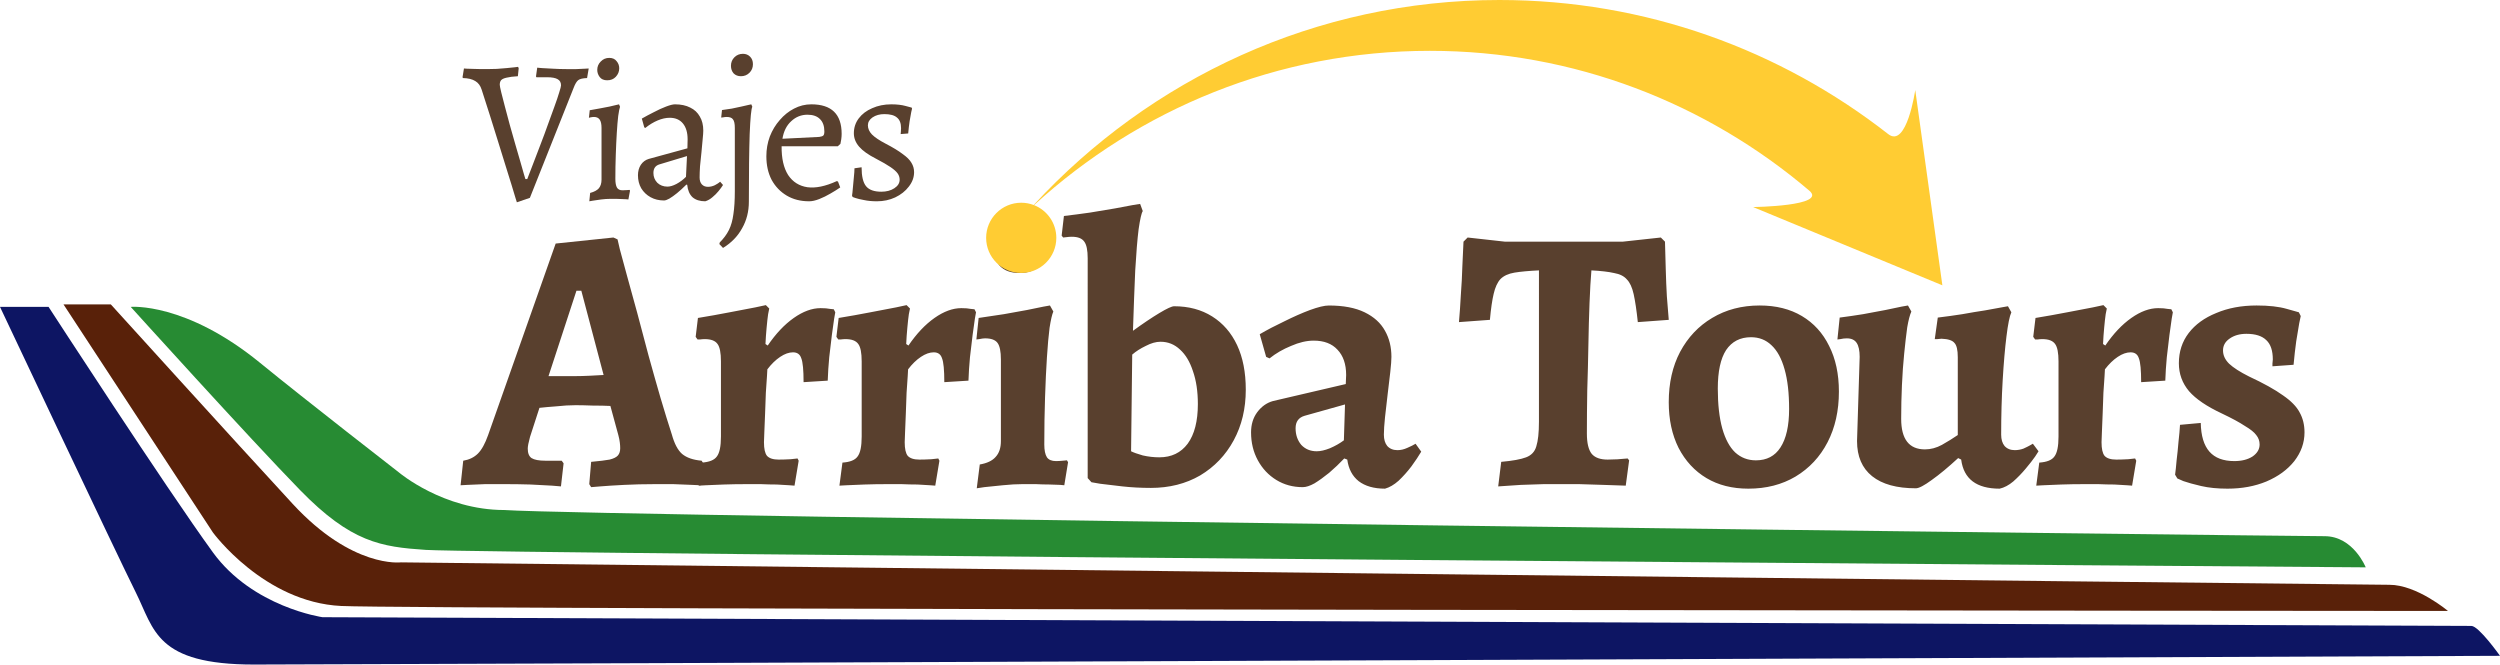 <svg width="850.901" height="226.187" viewBox="0 0 850.901 226.187" version="1.1" xmlns="http://www.w3.org/2000/svg" xmlns:svg="http://www.w3.org/2000/svg">
   <path d="m 805.199,193.102 c 0,0 -641.201,-4.666 -660.27,-5.938 -15.222,-1.016 -25.426,-2.545 -42.8,-20.36 -17.375,-17.815 -57.632,-62.353 -57.632,-62.353 0,0 18.645,-1.696 44.071,19.088 15.145,12.38 47.231,37.278 47.231,37.278 0,0 15.095,12.774 35.827,12.774 31.359,2.121 609.818,8.907 619.588,8.907 9.771,0 13.985,10.604 13.985,10.604 z" style="fill:#278b33;" />
   <path d="M 37.716,103.602 H 21.612 l 50.852,77.623 c 0,0 17.374,23.753 43.648,25.025 26.041,1.262 717.083,1.697 717.083,1.697 0,0 -10.594,-8.907 -19.917,-8.907 -9.323,0 -676.825,-7.635 -676.825,-7.635 0,0 -16.527,2.12 -36.868,-19.936 C 79.245,149.413 37.716,103.602 37.716,103.602 Z" style="fill:#592109;" />
   <path d="m 850.901,223.218 c 0,0 -7.204,-10.18 -9.746,-10.18 -2.543,0 -731.398,-2.969 -731.398,-2.969 0,0 -23.731,-3.393 -37.292,-22.057 C 56.354,165.839 16.527,104.45 16.527,104.45 H 0 c 0,0 39.834,84.41 46.191,97.135 6.356,12.725 6.78,24.601 40.257,24.601 33.478,0 764.452,-2.969 764.452,-2.969 z"
   style="fill:#0d1563;" />
   <path d="m 238.831,157.453 q 3.853,-0.257 5.137,-2.057 1.413,-1.8 1.413,-6.813 V 123.003 q 0,-4.371 -1.156,-5.913 -1.156,-1.671 -4.366,-1.671 -0.771,0 -1.669,0.129 -0.771,0 -0.771,0 l -0.642,-0.9 0.771,-6.427 q 5.522,-0.9 10.788,-1.928 5.265,-1.028 8.733,-1.671 3.596,-0.771 3.596,-0.771 l 1.156,1.157 q 0,0 -0.385,1.928 -0.257,1.8 -0.514,4.628 -0.257,2.699 -0.385,5.527 l 0.771,0.514 q 4.11,-6.042 8.861,-9.384 4.752,-3.342 9.118,-3.342 2.055,0 3.211,0.257 1.284,0.129 1.284,0.129 l 0.514,1.028 q 0,0 -0.385,2.185 -0.257,2.057 -0.771,5.527 -0.385,3.471 -0.899,7.584 -0.385,4.113 -0.514,7.97 l -8.219,0.514 q 0,-6.17 -0.771,-8.098 -0.642,-2.057 -2.825,-2.057 -2.055,0 -4.366,1.543 -2.312,1.543 -4.366,4.242 0,0 -0.128,2.314 -0.128,2.185 -0.385,5.656 -0.128,3.471 -0.257,7.07 -0.128,3.599 -0.257,6.299 -0.128,2.699 -0.128,3.471 0,3.342 1.027,4.628 1.156,1.285 3.981,1.285 1.798,0 4.11,-0.129 2.312,-0.257 2.312,-0.257 l 0.385,0.771 -1.413,8.484 q 0,0 -1.669,-0.129 -1.669,-0.129 -4.366,-0.257 -2.568,0 -5.394,-0.129 -2.825,0 -5.137,0 -3.853,0 -7.577,0.129 -3.724,0.129 -6.164,0.257 -2.312,0.129 -2.312,0.129 z m 47.901,0 q 3.853,-0.257 5.137,-2.057 1.413,-1.8 1.413,-6.813 V 123.003 q 0,-4.371 -1.156,-5.913 -1.156,-1.671 -4.366,-1.671 -0.771,0 -1.669,0.129 -0.771,0 -0.771,0 l -0.642,-0.9 0.771,-6.427 q 5.522,-0.9 10.788,-1.928 5.265,-1.028 8.733,-1.671 3.596,-0.771 3.596,-0.771 l 1.156,1.157 q 0,0 -0.385,1.928 -0.257,1.8 -0.514,4.628 -0.257,2.699 -0.385,5.527 l 0.771,0.514 q 4.11,-6.042 8.861,-9.384 4.752,-3.342 9.118,-3.342 2.055,0 3.211,0.257 1.284,0.129 1.284,0.129 l 0.514,1.028 q 0,0 -0.385,2.185 -0.257,2.057 -0.771,5.527 -0.385,3.471 -0.899,7.584 -0.385,4.113 -0.514,7.97 l -8.219,0.514 q 0,-6.17 -0.771,-8.098 -0.642,-2.057 -2.825,-2.057 -2.055,0 -4.366,1.543 -2.312,1.543 -4.366,4.242 0,0 -0.128,2.314 -0.128,2.185 -0.385,5.656 -0.128,3.471 -0.257,7.07 -0.128,3.599 -0.257,6.299 -0.128,2.699 -0.128,3.471 0,3.342 1.027,4.628 1.156,1.285 3.981,1.285 1.798,0 4.11,-0.129 2.312,-0.257 2.312,-0.257 l 0.385,0.771 -1.413,8.484 q 0,0 -1.669,-0.129 -1.669,-0.129 -4.366,-0.257 -2.568,0 -5.394,-0.129 -2.825,0 -5.137,0 -3.853,0 -7.577,0.129 -3.724,0.129 -6.164,0.257 -2.312,0.129 -2.312,0.129 z m 45.719,8.741 1.027,-8.098 q 3.724,-0.643 5.394,-2.571 1.798,-1.928 1.798,-5.399 v -27.766 q 0,-4.113 -1.156,-5.656 -1.156,-1.543 -4.238,-1.543 -0.771,0 -1.926,0.257 -1.027,0.129 -1.027,0.129 l 0.771,-7.327 q 4.366,-0.643 8.604,-1.285 4.366,-0.771 7.834,-1.414 3.596,-0.771 5.651,-1.157 2.183,-0.386 2.183,-0.386 l 1.156,2.057 q -0.642,1.414 -1.284,5.527 -0.514,3.985 -0.899,10.026 -0.385,5.913 -0.642,13.626 -0.257,7.584 -0.257,16.068 0,2.957 0.899,4.371 0.899,1.285 3.082,1.285 1.027,0 2.312,-0.129 1.413,-0.129 1.413,-0.129 l 0.385,0.643 -1.284,7.841 q 0,0 -1.413,-0.129 -1.413,0 -3.724,-0.129 -2.183,0 -4.623,-0.129 -2.312,0 -4.366,0 -3.082,0 -6.806,0.386 -3.596,0.386 -6.293,0.643 z m 14.512,-73.27 q -4.366,0 -6.678,-2.442 -2.183,-2.571 -2.183,-6.556 0,-4.499 2.825,-7.327 2.825,-2.957 7.32,-2.957 4.238,0 6.421,2.571 2.312,2.571 2.312,6.556 0,4.499 -2.697,7.327 -2.697,2.828 -7.32,2.828 z m 44.69,73.142 q -5.008,0 -9.632,-0.514 -4.623,-0.514 -7.577,-0.9 -2.954,-0.514 -2.954,-0.514 l -1.284,-1.414 V 87.91 q 0,-4.113 -1.156,-5.656 -1.156,-1.671 -4.238,-1.671 -0.899,0 -1.798,0.129 -0.771,0.129 -1.156,0.129 l -0.514,-0.643 0.771,-6.684 q 4.366,-0.514 8.861,-1.157 4.623,-0.771 8.476,-1.414 3.853,-0.771 6.164,-1.157 2.44,-0.386 2.44,-0.386 l 0.899,2.442 q -0.642,0.9 -1.413,6.17 -0.642,5.142 -1.156,14.011 -0.385,8.741 -0.771,20.567 5.137,-3.728 8.99,-6.042 3.853,-2.314 5.008,-2.314 7.449,0 12.971,3.471 5.522,3.471 8.476,9.769 2.954,6.299 2.954,15.168 0,9.641 -4.11,17.225 -4.11,7.584 -11.43,11.955 -7.32,4.242 -16.823,4.242 z m 2.954,-10.412 q 6.164,0 9.632,-4.628 3.467,-4.756 3.467,-13.497 0,-6.427 -1.669,-11.183 -1.541,-4.756 -4.366,-7.327 -2.825,-2.699 -6.678,-2.699 -2.312,0 -5.008,1.414 -2.697,1.285 -4.623,2.957 l -0.385,32.907 q 1.284,0.643 3.981,1.414 2.825,0.643 5.651,0.643 z m 76.797,10.669 q -5.651,0 -8.99,-2.571 -3.211,-2.571 -3.853,-7.327 l -1.027,-0.386 q -2.44,2.571 -5.137,4.885 -2.697,2.185 -5.008,3.599 -2.312,1.285 -3.981,1.285 -5.008,0 -8.99,-2.442 -3.981,-2.442 -6.293,-6.684 -2.312,-4.242 -2.312,-9.512 0,-3.985 2.055,-6.813 2.183,-2.957 5.394,-3.856 l 24.786,-5.785 0.128,-3.085 q 0,-5.527 -2.954,-8.612 -2.825,-3.085 -8.091,-3.085 -3.596,0 -7.705,1.8 -4.11,1.671 -7.32,4.242 l -1.156,-0.514 -2.183,-7.713 q 3.724,-2.185 8.348,-4.371 4.623,-2.314 8.733,-3.856 4.238,-1.543 6.421,-1.543 7.449,0 12.2,2.314 4.752,2.314 6.935,6.299 2.183,3.856 2.183,8.87 0,1.671 -0.385,5.142 -0.385,3.471 -0.899,7.584 -0.514,4.113 -0.899,7.841 -0.385,3.728 -0.385,5.913 0,2.442 1.156,3.856 1.284,1.414 3.467,1.414 1.669,0 3.339,-0.771 1.798,-0.771 2.825,-1.414 l 1.926,2.699 q -1.284,2.185 -3.339,5.013 -2.055,2.699 -4.366,4.885 -2.312,2.057 -4.623,2.699 z m -23.245,-12.726 q 1.926,0 4.495,-1.028 2.697,-1.157 4.752,-2.699 l 0.385,-12.212 -13.741,3.856 q -3.082,0.9 -3.082,4.242 0,3.342 1.926,5.656 2.055,2.185 5.265,2.185 z m 61.771,11.955 1.027,-8.355 q 5.779,-0.514 8.476,-1.543 2.697,-1.028 3.467,-3.728 0.899,-2.828 0.899,-8.355 V 92.024 q -5.265,0.257 -8.347,0.771 -3.082,0.514 -4.752,2.185 -1.541,1.671 -2.312,5.013 -0.771,3.214 -1.284,8.87 l -10.531,0.771 q 0.385,-4.371 0.642,-9.255 0.385,-5.013 0.514,-9.769 0.257,-4.756 0.385,-8.355 l 1.413,-1.414 12.714,1.414 h 40.068 l 12.971,-1.414 1.413,1.414 q 0.128,4.242 0.257,9.255 0.128,4.885 0.385,9.384 0.385,4.499 0.642,7.97 l -10.531,0.771 q -0.642,-6.042 -1.413,-9.512 -0.771,-3.471 -2.312,-5.013 -1.413,-1.671 -4.366,-2.185 -2.825,-0.643 -7.705,-0.9 -0.385,4.499 -0.642,11.183 -0.257,6.556 -0.385,14.268 -0.128,7.584 -0.385,15.425 -0.128,7.841 -0.128,14.654 0,4.885 1.669,6.941 1.669,1.928 5.394,1.928 3.211,0 6.806,-0.386 l 0.514,0.643 -1.156,8.612 q -3.339,-0.129 -7.577,-0.257 -4.238,-0.129 -8.219,-0.257 -3.981,0 -6.293,0 -2.183,0 -5.907,0 -3.596,0.129 -7.705,0.257 -3.981,0.257 -7.705,0.514 z m 85.145,0.771 q -8.219,0 -14.255,-3.599 -6.036,-3.599 -9.503,-10.284 -3.339,-6.684 -3.339,-15.554 0,-9.769 3.853,-17.096 3.981,-7.456 10.916,-11.569 7.063,-4.242 16.181,-4.242 8.347,0 14.383,3.599 6.036,3.599 9.246,10.155 3.339,6.556 3.339,15.554 0,9.769 -3.853,17.225 -3.853,7.456 -10.916,11.698 -6.935,4.113 -16.053,4.113 z m 2.568,-9.641 q 5.522,0 8.347,-4.371 2.954,-4.499 2.954,-13.112 0,-8.098 -1.541,-13.497 -1.541,-5.527 -4.495,-8.227 -2.825,-2.699 -6.935,-2.699 -5.522,0 -8.476,4.371 -2.825,4.371 -2.825,13.112 0,8.098 1.541,13.626 1.541,5.399 4.366,8.098 2.954,2.699 7.063,2.699 z m 35.316,-35.221 q 0,-3.214 -1.027,-4.756 -1.027,-1.543 -3.339,-1.543 -1.156,0 -2.183,0.257 -1.027,0.129 -1.027,0.129 l 0.771,-7.456 q 3.981,-0.514 7.962,-1.157 4.11,-0.771 7.577,-1.414 3.467,-0.771 5.522,-1.157 2.183,-0.386 2.183,-0.386 l 1.156,2.057 q -0.771,1.671 -1.413,5.399 -0.514,3.728 -1.027,8.87 -0.514,5.013 -0.771,10.798 -0.257,5.656 -0.257,11.44 0,10.412 8.091,10.412 2.954,0 5.779,-1.543 2.954,-1.671 5.394,-3.342 v -26.48 q 0,-3.728 -1.156,-4.885 -1.027,-1.285 -4.366,-1.414 -0.514,0 -1.413,0.129 -0.771,0 -0.899,0 l 1.027,-7.327 q 4.238,-0.514 8.348,-1.157 4.238,-0.771 7.705,-1.285 3.467,-0.643 5.651,-1.028 2.183,-0.386 2.183,-0.386 l 1.156,2.057 q -0.899,1.928 -1.669,8.227 -0.771,6.17 -1.284,14.911 -0.514,8.741 -0.514,18.51 0,2.442 1.156,3.856 1.284,1.414 3.467,1.414 1.541,0 2.954,-0.514 1.413,-0.643 2.312,-1.157 0.899,-0.514 0.899,-0.514 l 1.926,2.571 q 0,0 -1.156,1.8 -1.156,1.671 -3.211,4.113 -1.926,2.314 -4.238,4.371 -2.312,1.928 -4.623,2.442 -11.815,0 -13.099,-9.898 l -1.027,-0.514 q -5.008,4.628 -8.99,7.456 -3.853,2.828 -5.394,2.828 -9.76,0 -14.897,-4.113 -5.137,-4.113 -5.137,-11.955 z m 61.128,35.992 q 3.853,-0.257 5.137,-2.057 1.413,-1.8 1.413,-6.813 V 123.003 q 0,-4.371 -1.156,-5.913 -1.156,-1.671 -4.366,-1.671 -0.771,0 -1.669,0.129 -0.771,0 -0.771,0 l -0.642,-0.9 0.771,-6.427 q 5.522,-0.9 10.788,-1.928 5.265,-1.028 8.733,-1.671 3.596,-0.771 3.596,-0.771 l 1.156,1.157 q 0,0 -0.385,1.928 -0.257,1.8 -0.514,4.628 -0.257,2.699 -0.385,5.527 l 0.771,0.514 q 4.11,-6.042 8.861,-9.384 4.752,-3.342 9.118,-3.342 2.055,0 3.211,0.257 1.284,0.129 1.284,0.129 l 0.514,1.028 q 0,0 -0.385,2.185 -0.257,2.057 -0.771,5.527 -0.385,3.471 -0.899,7.584 -0.385,4.113 -0.514,7.97 l -8.219,0.514 q 0,-6.17 -0.771,-8.098 -0.642,-2.057 -2.825,-2.057 -2.055,0 -4.366,1.543 -2.312,1.543 -4.366,4.242 0,0 -0.128,2.314 -0.128,2.185 -0.385,5.656 -0.128,3.471 -0.257,7.07 -0.128,3.599 -0.257,6.299 -0.128,2.699 -0.128,3.471 0,3.342 1.027,4.628 1.156,1.285 3.981,1.285 1.798,0 4.11,-0.129 2.312,-0.257 2.312,-0.257 l 0.385,0.771 -1.413,8.484 q 0,0 -1.669,-0.129 -1.669,-0.129 -4.366,-0.257 -2.568,0 -5.394,-0.129 -2.825,0 -5.137,0 -3.853,0 -7.577,0.129 -3.724,0.129 -6.164,0.257 -2.312,0.129 -2.312,0.129 z m 64.084,8.87 q -5.137,0 -8.99,-0.9 -3.853,-0.9 -6.036,-1.671 -2.055,-0.9 -2.055,-0.9 l -0.771,-1.285 q 0.257,-1.8 0.514,-4.885 0.385,-3.085 0.642,-6.299 0.385,-3.342 0.514,-5.785 l 7.063,-0.643 q 0.128,6.556 2.954,9.769 2.825,3.214 8.476,3.214 3.724,0 6.164,-1.543 2.44,-1.671 2.44,-4.113 0,-1.8 -1.156,-3.214 -1.027,-1.414 -3.853,-3.085 -2.697,-1.8 -7.834,-4.242 -7.705,-3.599 -11.173,-7.584 -3.467,-4.113 -3.467,-9.512 0,-5.913 3.339,-10.284 3.339,-4.371 9.375,-6.813 6.036,-2.571 13.741,-2.571 6.293,0 10.274,1.157 4.11,1.157 4.11,1.157 l 0.642,1.285 q 0,0 -0.514,2.442 -0.385,2.314 -1.027,6.17 -0.514,3.728 -0.899,7.97 l -7.192,0.514 q 0,0 0,-0.9 0.128,-0.9 0.128,-1.414 0,-4.499 -2.183,-6.556 -2.183,-2.185 -6.806,-2.185 -3.467,0 -5.779,1.671 -2.183,1.543 -2.183,3.985 0,2.442 2.055,4.499 2.183,2.057 6.806,4.371 7.449,3.471 11.558,6.427 4.11,2.828 5.651,5.785 1.669,2.957 1.669,6.813 0,5.27 -3.467,9.769 -3.467,4.371 -9.503,6.941 -5.907,2.442 -13.228,2.442 z" style="fill:#59402e;" />
   <path d="m 201.203,165.808 -0.642,-1.028 0.642,-7.584 q 4.238,-0.386 6.293,-0.771 2.055,-0.514 2.825,-1.414 0.771,-0.9 0.771,-2.442 0,-0.9 -0.128,-1.928 -0.128,-1.157 -0.514,-2.571 l -2.697,-9.898 q -2.44,-0.129 -6.036,-0.129 -3.467,-0.129 -5.779,-0.129 -3.082,0 -6.55,0.386 -3.467,0.257 -5.779,0.514 l -3.211,9.898 q -0.771,2.828 -0.771,3.985 0,2.314 1.284,3.214 1.413,0.9 4.752,0.9 h 5.522 l 0.642,0.9 -0.899,7.841 q 0,0 -3.082,-0.257 -2.954,-0.129 -7.32,-0.386 -4.238,-0.129 -8.348,-0.129 -3.467,0 -7.063,0 -3.596,0.129 -6.036,0.257 -2.312,0.129 -2.312,0.129 l 0.899,-8.355 q 3.082,-0.514 5.008,-2.442 1.926,-1.928 3.467,-6.299 l 22.988,-65.172 19.649,-2.057 1.413,0.643 q 0,0 0.771,3.342 0.899,3.342 2.44,8.998 1.541,5.527 3.467,12.597 1.926,7.07 3.853,14.526 2.055,7.456 4.11,14.526 2.055,6.941 3.853,12.469 1.284,4.628 3.467,6.556 2.312,1.928 6.678,2.314 l 0.514,0.9 -0.899,7.456 q 0,0 -2.825,-0.129 -2.697,-0.129 -6.421,-0.257 -3.596,0 -6.421,0 -5.394,0 -10.402,0.257 -5.008,0.257 -8.091,0.514 z m -14.512,-37.792 h 9.246 q 2.055,0 4.752,-0.129 2.825,-0.129 4.752,-0.257 l -7.577,-28.665 h -1.669 z" style="fill:#59402e;" />
   <path d="m 351.941,69.821 c 4.442,1.742 7.588,6.071 7.588,11.134 0,6.602 -5.347,11.954 -11.943,11.954 -6.596,0 -11.942,-5.352 -11.942,-11.954 0,-6.602 5.346,-11.953 11.942,-11.953 1.492,0 2.92,0.273 4.237,0.774 C 391.438,26.84 447.792,0 510.336,0 c 49.815,0 95.712,17.022 132.347,45.647 6.305,4.927 9.192,-15.008 9.192,-15.008 l 9.23,66.473 -64.409,-26.634 c 0,0 25.31,-0.321 19.137,-5.57 -34.947,-29.716 -79.993,-47.608 -129.161,-47.608 -51.819,0 -99.061,19.877 -134.731,52.521 z"
   style="fill:#ffcc33;" />
   <path d="m 200.581,68.511 0.277,-2.842 q 2.078,-0.555 2.978,-1.595 0.9,-1.109 0.9,-2.912 V 43.552 q 0,-1.941 -0.623,-2.842 -0.623,-0.901 -1.939,-0.901 -0.554,0 -1.177,0.139 -0.554,0.139 -0.554,0.139 l 0.277,-2.565 q 1.732,-0.277 3.463,-0.624 1.801,-0.347 3.255,-0.624 1.455,-0.347 2.355,-0.555 0.9,-0.208 0.9,-0.208 l 0.346,0.832 q -0.277,0.693 -0.623,3.12 -0.277,2.357 -0.485,5.824 -0.208,3.397 -0.346,7.488 -0.139,4.021 -0.139,8.112 0,2.011 0.554,2.981 0.554,0.901 1.87,0.901 0.623,0 1.524,-0.069 0.9,-0.069 0.9,-0.069 l 0.139,0.277 -0.554,2.981 q 0,0 -0.623,-0.069 -0.554,0 -1.524,-0.069 -0.9,0 -2.009,-0.069 -1.039,0 -2.009,0 -1.455,0 -3.117,0.208 -1.662,0.208 -2.84,0.416 z m 6.095,-41.182 q -1.732,0 -2.563,-1.109 -0.831,-1.109 -0.831,-2.427 0,-1.664 1.177,-2.842 1.177,-1.248 2.909,-1.248 1.662,0 2.493,1.109 0.9,1.04 0.9,2.427 0,1.664 -1.177,2.912 -1.108,1.179 -2.909,1.179 z m 33.384,41.182 q -2.771,0 -4.364,-1.387 -1.524,-1.456 -1.801,-4.229 l -0.277,-0.069 q -1.662,1.664 -3.186,2.912 -1.455,1.179 -2.632,1.872 -1.108,0.624 -1.801,0.624 -2.563,0 -4.571,-1.109 -2.009,-1.109 -3.186,-3.05 -1.108,-1.941 -1.108,-4.437 0,-2.011 0.97,-3.536 1.039,-1.525 2.701,-2.011 l 13.16,-3.605 0.069,-3.05 q 0,-3.466 -1.593,-5.408 -1.593,-1.941 -4.502,-1.941 -1.939,0 -4.087,0.901 -2.147,0.901 -4.225,2.565 l -0.346,-0.208 -0.831,-2.981 q 1.801,-1.04 4.017,-2.149 2.216,-1.179 4.225,-1.941 2.009,-0.763 3.048,-0.763 3.048,0 5.195,1.109 2.147,1.04 3.255,3.05 1.177,1.941 1.177,4.784 0,0.901 -0.208,2.912 -0.139,2.011 -0.416,4.506 -0.277,2.427 -0.485,4.714 -0.139,2.288 -0.139,3.813 0,1.525 0.762,2.357 0.762,0.832 2.078,0.832 1.177,0 2.355,-0.555 1.177,-0.624 1.801,-1.179 l 0.97,1.109 q -0.554,0.901 -1.524,2.08 -0.9,1.109 -2.078,2.08 -1.108,0.971 -2.424,1.387 z m -12.883,-4.992 q 1.316,0 3.048,-0.901 1.801,-0.971 3.255,-2.427 l 0.346,-7.072 -9.42,2.842 q -2.009,0.624 -2.009,2.912 0,1.941 1.316,3.328 1.385,1.317 3.463,1.317 z m 18.91,20.868 -1.247,-1.317 0.139,-0.555 q 2.009,-2.011 3.117,-4.229 1.108,-2.219 1.524,-5.408 0.485,-3.12 0.485,-7.834 V 43.552 q 0,-2.149 -0.623,-2.912 -0.554,-0.832 -2.147,-0.832 -0.554,0 -1.247,0.139 -0.623,0.069 -0.623,0.069 l 0.277,-2.565 q 1.593,-0.208 3.325,-0.485 1.732,-0.347 3.255,-0.693 1.524,-0.347 2.424,-0.555 0.97,-0.208 0.97,-0.208 l 0.346,0.832 q -0.554,0.971 -0.9,9.29 -0.277,8.32 -0.277,23.017 0,4.992 -2.286,9.013 -2.216,4.09 -6.511,6.725 z m 6.095,-58.445 q -1.524,0 -2.493,-0.971 -0.9,-1.04 -0.9,-2.565 0,-1.733 1.177,-2.912 1.177,-1.179 2.909,-1.179 1.455,0 2.424,0.971 0.97,0.971 0.97,2.565 0,1.733 -1.177,2.912 -1.177,1.179 -2.909,1.179 z m 23.203,42.568 q -4.364,0 -7.619,-1.941 -3.255,-1.941 -5.126,-5.338 -1.801,-3.466 -1.801,-8.042 0,-3.536 1.177,-6.725 1.247,-3.189 3.394,-5.616 2.147,-2.496 4.848,-3.882 2.771,-1.456 5.887,-1.456 10.32,0 10.32,10.053 0,0.901 -0.139,1.872 -0.139,0.971 -0.277,1.525 l -0.9,0.832 h -19.117 q -0.069,6.17 2.216,9.775 2.355,3.536 6.58,4.16 4.225,0.555 9.974,-2.08 l 0.416,0.139 0.762,2.011 q -1.385,0.971 -3.325,2.08 -1.87,1.109 -3.81,1.872 -1.939,0.763 -3.463,0.763 z m -9.074,-21.284 12.537,-0.624 q 1.039,-0.139 1.385,-0.485 0.346,-0.347 0.346,-1.387 0,-2.773 -1.524,-4.229 -1.455,-1.456 -4.225,-1.456 -3.186,0 -5.541,2.219 -2.355,2.149 -2.978,5.962 z m 32.138,21.284 q -2.494,0 -4.364,-0.416 -1.87,-0.347 -2.909,-0.693 -0.97,-0.347 -0.97,-0.347 l -0.208,-0.485 q 0.139,-0.763 0.277,-2.496 0.208,-1.803 0.346,-3.744 0.208,-1.941 0.208,-3.05 l 2.424,-0.347 q 0,4.576 1.524,6.448 1.524,1.872 5.195,1.872 2.632,0 4.433,-1.179 1.801,-1.179 1.801,-2.912 0,-1.179 -0.693,-2.149 -0.693,-0.971 -2.424,-2.149 -1.732,-1.179 -4.918,-2.842 -3.948,-2.011 -5.749,-4.09 -1.801,-2.08 -1.801,-4.576 0,-2.842 1.662,-5.061 1.662,-2.219 4.571,-3.466 2.909,-1.317 6.511,-1.317 2.84,0 4.848,0.555 2.078,0.555 2.078,0.555 l 0.139,0.347 q 0,0 -0.277,1.179 -0.208,1.179 -0.554,3.12 -0.277,1.872 -0.485,4.16 l -2.563,0.208 q 0,0 0.069,-0.763 0.069,-0.763 0.069,-1.248 0,-2.496 -1.385,-3.605 -1.316,-1.179 -4.294,-1.179 -2.355,0 -4.017,1.109 -1.593,1.109 -1.593,2.704 0,1.664 1.385,3.12 1.455,1.456 4.641,3.12 3.74,1.941 5.818,3.536 2.147,1.525 2.978,2.981 0.9,1.456 0.9,3.189 0,2.635 -1.801,4.922 -1.732,2.288 -4.641,3.674 -2.84,1.317 -6.234,1.317 z" style="fill:#59402e;" />
   <path d="m 175.923,68.857 q 0,0 -0.485,-1.525 -0.485,-1.595 -1.316,-4.368 -0.831,-2.773 -2.009,-6.448 -1.177,-3.744 -2.494,-8.042 -1.316,-4.298 -2.771,-8.874 -1.455,-4.576 -2.909,-9.082 -0.623,-2.011 -2.147,-2.912 -1.524,-0.971 -4.225,-1.04 l -0.139,-0.277 0.485,-2.981 q 0,0 0.9,0.069 0.9,0 2.216,0.069 1.316,0 2.632,0.069 1.385,0 2.286,0 1.385,0 3.117,-0.069 1.801,-0.139 3.463,-0.277 1.662,-0.208 2.701,-0.277 1.108,-0.139 1.108,-0.139 l 0.208,0.485 -0.277,2.704 q -2.424,0.139 -3.81,0.485 -1.316,0.277 -1.87,0.832 -0.485,0.555 -0.485,1.595 0,0.485 0.485,2.496 0.485,1.941 1.247,4.853 0.762,2.842 1.662,6.24 0.97,3.328 1.87,6.586 0.97,3.258 1.732,5.962 0.762,2.704 1.247,4.368 0.485,1.595 0.485,1.595 h 0.623 q 0.9,-2.357 2.078,-5.408 1.177,-3.12 2.494,-6.517 1.316,-3.397 2.493,-6.725 1.247,-3.328 2.216,-6.101 1.039,-2.842 1.593,-4.714 0.623,-1.941 0.623,-2.427 0,-1.456 -1.108,-2.08 -1.108,-0.693 -3.671,-0.693 h -3.602 l -0.139,-0.277 0.416,-2.981 q 0,0 1.524,0.139 1.524,0.069 3.81,0.208 2.286,0.139 4.571,0.139 1.662,0 3.394,0 1.801,-0.069 2.978,-0.139 1.247,-0.069 1.247,-0.069 l -0.554,3.258 q -2.147,0.069 -2.978,0.693 -0.831,0.624 -1.593,2.635 l -14.892,37.438 z" style="fill:#59402e;" />
</svg>
